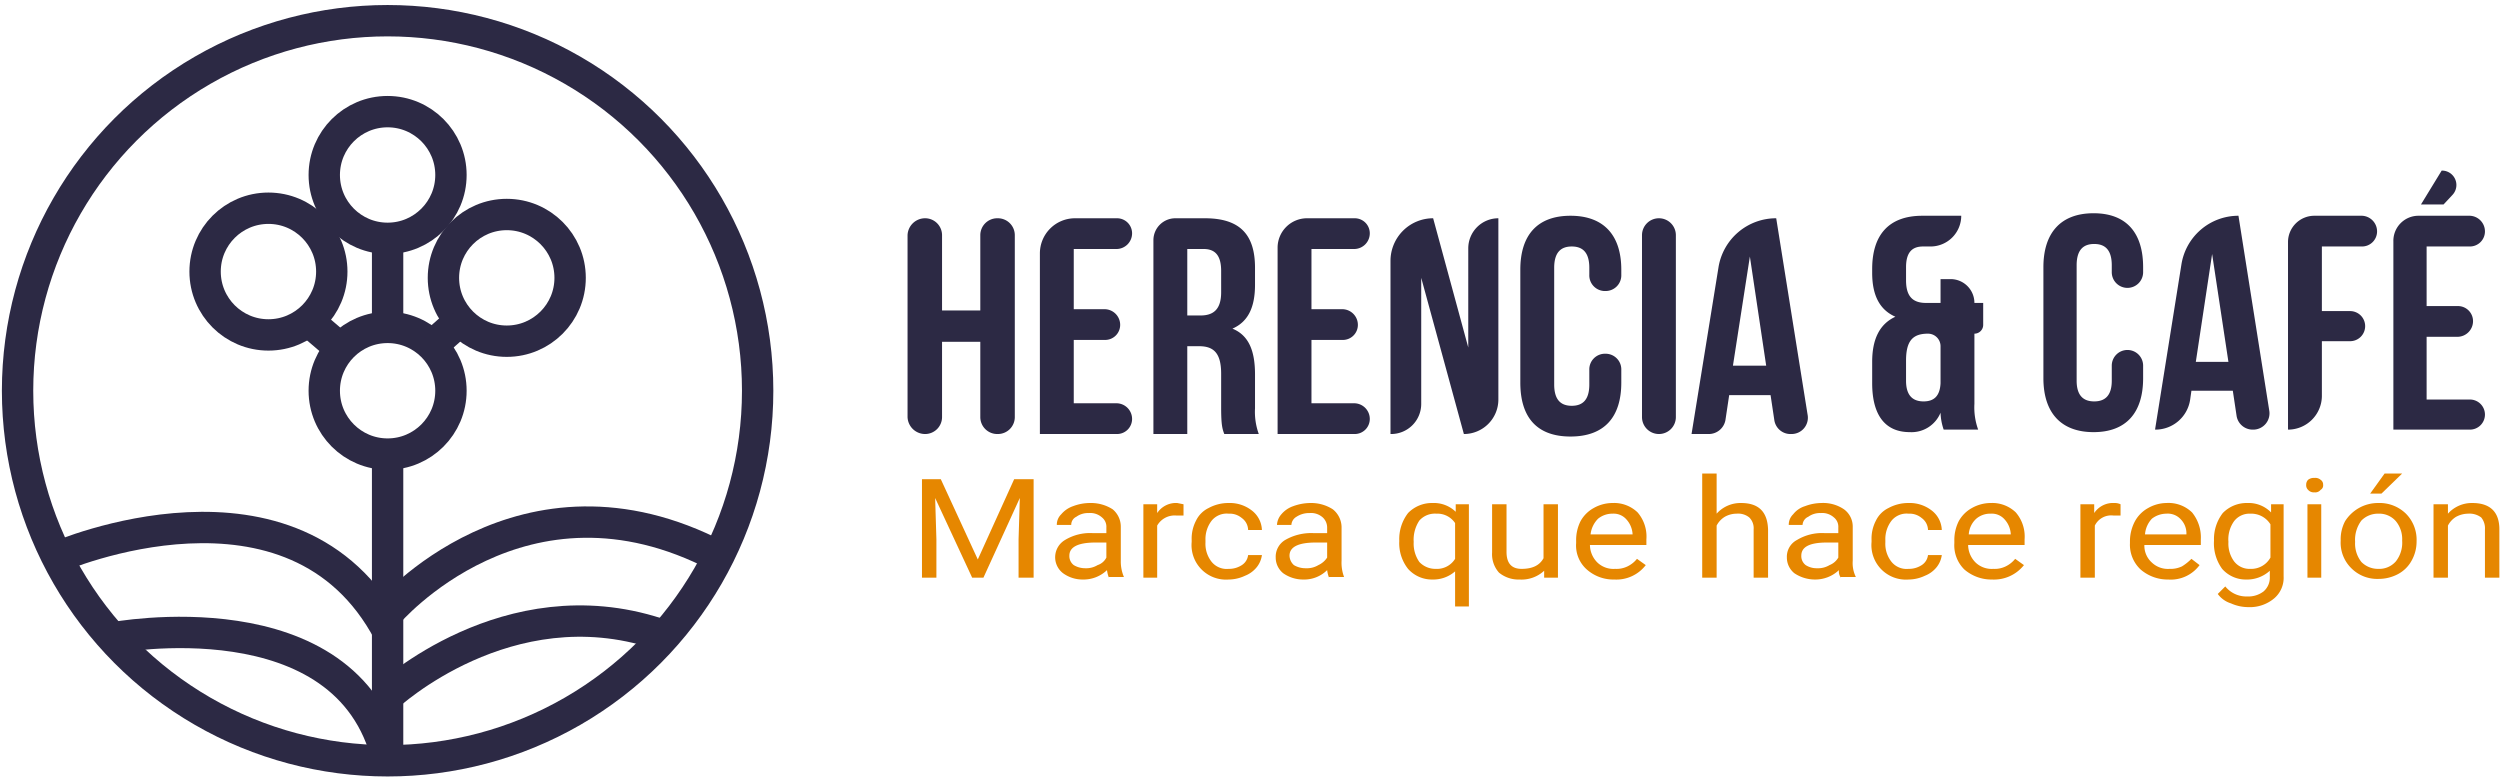 <svg id="Capa_1" data-name="Capa 1" xmlns="http://www.w3.org/2000/svg" viewBox="0 0 398.6 124.1"><defs><style>.cls-1{fill:none;stroke:#2c2944;stroke-miterlimit:10;stroke-width:5px;}.cls-2{fill:#e68700;}.cls-3{fill:#2c2944;}</style></defs><circle class="cls-1" cx="61.8" cy="62.3" r="59"/><line class="cls-1" x1="61.8" y1="121.2" x2="61.8" y2="73.3"/><circle class="cls-1" cx="42.8" cy="43.3" r="10.1"/><circle class="cls-1" cx="61.8" cy="27.9" r="10.1"/><circle class="cls-1" cx="80.8" cy="44.3" r="10.1"/><circle class="cls-1" cx="61.8" cy="62.3" r="10.1"/><line class="cls-1" x1="73.3" y1="51.2" x2="68.9" y2="55.1"/><line class="cls-1" x1="61.8" y1="38" x2="61.8" y2="52.1"/><line class="cls-1" x1="49.2" y1="51.2" x2="55.4" y2="56.5"/><path class="cls-1" d="M18,101.7s37.4-7.1,43.8,19.4"/><path class="cls-1" d="M9.2,88.8S47,72.4,62,100.9"/><path class="cls-1" d="M61.8,97.8s21.5-25.4,52.7-9.1"/><path class="cls-1" d="M61.8,111s19.1-17.8,43-10"/><path class="cls-2" d="M150,76.4l5.9,12.8,5.8-12.8h3.1V92.1h-2.4V86l.2-6.6-5.8,12.7H155l-5.9-12.7.2,6.6v6.1H147V76.4Z"/><path class="cls-2" d="M176.8,92.1a5,5,0,0,1-.3-1.2,5.4,5.4,0,0,1-3.8,1.5,5.3,5.3,0,0,1-3.2-1,3.2,3.2,0,0,1,.3-5.3,7.7,7.7,0,0,1,4.4-1.1h2.2v-.9a1.9,1.9,0,0,0-.7-1.6,2.8,2.8,0,0,0-2.1-.7,3.2,3.2,0,0,0-2,.6,1.4,1.4,0,0,0-.8,1.3h-2.3a2.3,2.3,0,0,1,.7-1.7,4.3,4.3,0,0,1,1.9-1.3,7.6,7.6,0,0,1,2.7-.5,6.4,6.4,0,0,1,3.6,1,3.6,3.6,0,0,1,1.3,2.8v5.4a6.3,6.3,0,0,0,.5,2.6h-2.4ZM173,90.6a3.5,3.5,0,0,0,2-.5,2.4,2.4,0,0,0,1.4-1.2V86.5h-1.7q-4.2,0-4.2,2.1a1.8,1.8,0,0,0,.7,1.5A3.5,3.5,0,0,0,173,90.6Z"/><path class="cls-2" d="M188.7,82.2h-1.1a3.2,3.2,0,0,0-3.1,1.6v8.3h-2.2V80.4h2.2v1.4a3.6,3.6,0,0,1,3.2-1.6l1,.2Z"/><path class="cls-2" d="M195.9,90.7a3.7,3.7,0,0,0,2.1-.6,2.2,2.2,0,0,0,1-1.6h2.2a3.9,3.9,0,0,1-.8,1.9,4.5,4.5,0,0,1-1.9,1.4,6.2,6.2,0,0,1-2.6.6,5.5,5.5,0,0,1-5.9-6v-.3a6.2,6.2,0,0,1,.7-3.1,4.3,4.3,0,0,1,2-2,6.6,6.6,0,0,1,3.2-.8,5.7,5.7,0,0,1,3.7,1.2,4.1,4.1,0,0,1,1.6,3.1H199a2.4,2.4,0,0,0-1-1.9,3,3,0,0,0-2.1-.7,3.1,3.1,0,0,0-2.7,1.1,4.8,4.8,0,0,0-1,3.1v.4a4.6,4.6,0,0,0,1,3.1A3.1,3.1,0,0,0,195.9,90.7Z"/><path class="cls-2" d="M211.9,92.1a5,5,0,0,1-.3-1.2,5.2,5.2,0,0,1-3.8,1.5,5.5,5.5,0,0,1-3.2-1,3.2,3.2,0,0,1-1.2-2.5,3.1,3.1,0,0,1,1.5-2.8,8.3,8.3,0,0,1,4.5-1.1h2.2v-.9a2.2,2.2,0,0,0-.7-1.6,2.8,2.8,0,0,0-2.1-.7,3.7,3.7,0,0,0-2.1.6,1.6,1.6,0,0,0-.8,1.3h-2.3a2.8,2.8,0,0,1,.7-1.7,4.3,4.3,0,0,1,1.9-1.3,8.1,8.1,0,0,1,2.7-.5,6.4,6.4,0,0,1,3.6,1,3.7,3.7,0,0,1,1.4,2.8v5.4a6.5,6.5,0,0,0,.4,2.6h-2.4Zm-3.7-1.5a3.5,3.5,0,0,0,2-.5,3.3,3.3,0,0,0,1.4-1.2V86.5h-1.8q-4.2,0-4.2,2.1a2.1,2.1,0,0,0,.7,1.5A3.6,3.6,0,0,0,208.2,90.6Z"/><path class="cls-2" d="M223.1,86.2a6.8,6.8,0,0,1,1.4-4.4,5.3,5.3,0,0,1,3.9-1.6,5,5,0,0,1,3.7,1.4V80.4h2.1V96.7H232V91.1a5.3,5.3,0,0,1-3.6,1.3,5.1,5.1,0,0,1-3.9-1.7,6.6,6.6,0,0,1-1.4-4.4Zm2.3.2a5.1,5.1,0,0,0,.9,3.2,3.5,3.5,0,0,0,2.6,1.1,3.4,3.4,0,0,0,3.1-1.6V83.4a3.4,3.4,0,0,0-3-1.5,3.3,3.3,0,0,0-2.7,1.1A5.5,5.5,0,0,0,225.4,86.4Z"/><path class="cls-2" d="M246.2,91a5.3,5.3,0,0,1-3.9,1.4,4.9,4.9,0,0,1-3.3-1.1,4.4,4.4,0,0,1-1.1-3.2V80.4h2.3V88q0,2.7,2.4,2.7c1.8,0,2.9-.6,3.5-1.7V80.4h2.3V92.1h-2.2Z"/><path class="cls-2" d="M257.4,92.4a6.4,6.4,0,0,1-4.4-1.6,5.1,5.1,0,0,1-1.7-4.2v-.4a6.7,6.7,0,0,1,.7-3.1,5.3,5.3,0,0,1,2.1-2.1,6.1,6.1,0,0,1,3-.8,5.4,5.4,0,0,1,4,1.5,5.9,5.9,0,0,1,1.4,4.3v.9h-9a4,4,0,0,0,1.2,2.8,3.7,3.7,0,0,0,2.8,1,4,4,0,0,0,2-.4,4.4,4.4,0,0,0,1.5-1.2l1.4,1A5.9,5.9,0,0,1,257.4,92.4Zm-.3-10.5a3.6,3.6,0,0,0-2.3.8,4.2,4.2,0,0,0-1.2,2.5h6.7a3.8,3.8,0,0,0-1-2.4A2.7,2.7,0,0,0,257.1,81.9Z"/><path class="cls-2" d="M273.7,81.9a5.1,5.1,0,0,1,3.9-1.7c2.8,0,4.2,1.4,4.3,4.2v7.7h-2.3V84.4a2.4,2.4,0,0,0-.7-1.9,2.8,2.8,0,0,0-2-.6,3.8,3.8,0,0,0-1.9.5,3.5,3.5,0,0,0-1.3,1.4v8.3h-2.3V75.5h2.3Z"/><path class="cls-2" d="M293.5,92.1a1.7,1.7,0,0,1-.3-1.2,5.5,5.5,0,0,1-3.8,1.5,5.9,5.9,0,0,1-3.3-1,3.2,3.2,0,0,1-1.2-2.5,3,3,0,0,1,1.6-2.8,7.7,7.7,0,0,1,4.4-1.1h2.2v-.9a1.9,1.9,0,0,0-.7-1.6,2.8,2.8,0,0,0-2.1-.7,3.2,3.2,0,0,0-2,.6,1.5,1.5,0,0,0-.9,1.3h-2.2a2.3,2.3,0,0,1,.7-1.7,3.8,3.8,0,0,1,1.9-1.3,7.5,7.5,0,0,1,2.6-.5,5.9,5.9,0,0,1,3.6,1,3.4,3.4,0,0,1,1.4,2.8v5.4a5,5,0,0,0,.5,2.6h-2.4Zm-3.8-1.5a3.5,3.5,0,0,0,2-.5,2.8,2.8,0,0,0,1.4-1.2V86.5h-1.8c-2.8,0-4.1.7-4.1,2.1a1.8,1.8,0,0,0,.7,1.5A3.2,3.2,0,0,0,289.7,90.6Z"/><path class="cls-2" d="M304.3,90.7a3.7,3.7,0,0,0,2.1-.6,2.2,2.2,0,0,0,1-1.6h2.2a3.9,3.9,0,0,1-.8,1.9,4.5,4.5,0,0,1-1.9,1.4,6.2,6.2,0,0,1-2.6.6,5.5,5.5,0,0,1-5.9-6v-.3a6.2,6.2,0,0,1,.7-3.1,4.3,4.3,0,0,1,2-2,6.6,6.6,0,0,1,3.2-.8,5.7,5.7,0,0,1,3.7,1.2,4.1,4.1,0,0,1,1.6,3.1h-2.2a2.4,2.4,0,0,0-1-1.9,3,3,0,0,0-2.1-.7,3.1,3.1,0,0,0-2.7,1.1,4.8,4.8,0,0,0-1,3.1v.4a4.6,4.6,0,0,0,1,3.1A3.1,3.1,0,0,0,304.3,90.7Z"/><path class="cls-2" d="M317.6,92.4a6.6,6.6,0,0,1-4.4-1.6,5.4,5.4,0,0,1-1.6-4.2v-.4a6.7,6.7,0,0,1,.7-3.1,5.3,5.3,0,0,1,2.1-2.1,6.1,6.1,0,0,1,3-.8,5.4,5.4,0,0,1,4,1.5,5.9,5.9,0,0,1,1.4,4.3v.9h-9a4,4,0,0,0,1.2,2.8,3.7,3.7,0,0,0,2.8,1,4,4,0,0,0,2-.4,4.4,4.4,0,0,0,1.5-1.2l1.4,1A6.1,6.1,0,0,1,317.6,92.4Zm-.2-10.5a3.4,3.4,0,0,0-2.3.8,3.7,3.7,0,0,0-1.2,2.5h6.7a3.8,3.8,0,0,0-1-2.4A2.7,2.7,0,0,0,317.4,81.9Z"/><path class="cls-2" d="M338.1,82.2H337a2.9,2.9,0,0,0-3,1.6v8.3h-2.3V80.4h2.2v1.4a3.6,3.6,0,0,1,3.2-1.6,2.2,2.2,0,0,1,1,.2Z"/><path class="cls-2" d="M345.7,92.4a6.6,6.6,0,0,1-4.4-1.6,5.4,5.4,0,0,1-1.7-4.2v-.4a6.8,6.8,0,0,1,.8-3.1,5.3,5.3,0,0,1,2.1-2.1,6,6,0,0,1,2.9-.8,5.4,5.4,0,0,1,4.1,1.5,6.3,6.3,0,0,1,1.4,4.3v.9h-9a3.6,3.6,0,0,0,1.2,2.8,3.7,3.7,0,0,0,2.8,1,4.2,4.2,0,0,0,2-.4,7.9,7.9,0,0,0,1.5-1.2l1.3,1A5.7,5.7,0,0,1,345.7,92.4Zm-.3-10.5a3.8,3.8,0,0,0-2.3.8,4.1,4.1,0,0,0-1.1,2.5h6.6a3.2,3.2,0,0,0-.9-2.4A2.8,2.8,0,0,0,345.4,81.9Z"/><path class="cls-2" d="M353,86.2a6.8,6.8,0,0,1,1.4-4.4,5.3,5.3,0,0,1,3.9-1.6,5,5,0,0,1,3.8,1.5V80.4h2V91.9a4.3,4.3,0,0,1-1.5,3.5,6,6,0,0,1-4.1,1.4,6.7,6.7,0,0,1-2.8-.6,4.1,4.1,0,0,1-2.1-1.5l1.2-1.2a4.3,4.3,0,0,0,3.5,1.6,4,4,0,0,0,2.6-.8,2.9,2.9,0,0,0,1-2.3V91a5.4,5.4,0,0,1-3.8,1.4,5,5,0,0,1-3.8-1.7A6.9,6.9,0,0,1,353,86.2Zm2.3.2a4.8,4.8,0,0,0,.9,3.1,3.1,3.1,0,0,0,2.6,1.2,3.5,3.5,0,0,0,3.2-1.8V83.6a3.6,3.6,0,0,0-3.2-1.7,3.1,3.1,0,0,0-2.6,1.2A5,5,0,0,0,355.3,86.4Z"/><path class="cls-2" d="M367.7,77.3a1.1,1.1,0,0,1,.3-.8,1.5,1.5,0,0,1,1-.3,1.3,1.3,0,0,1,1,.3.9.9,0,0,1,.4.8.8.8,0,0,1-.4.8,1.1,1.1,0,0,1-1,.4,1.2,1.2,0,0,1-1-.4A1,1,0,0,1,367.7,77.3Zm2.4,14.8h-2.2V80.4h2.2Z"/><path class="cls-2" d="M373.2,86.2a6.2,6.2,0,0,1,.7-3.1,6.3,6.3,0,0,1,2.2-2.1,6.2,6.2,0,0,1,3.1-.8,6,6,0,0,1,4.4,1.7,5.9,5.9,0,0,1,1.7,4.4h0a6.2,6.2,0,0,1-.8,3.1,5.3,5.3,0,0,1-2.1,2.1,6.6,6.6,0,0,1-3.2.8,5.8,5.8,0,0,1-4.3-1.7,5.7,5.7,0,0,1-1.7-4.4Zm2.3.2a4.7,4.7,0,0,0,1,3.2,3.7,3.7,0,0,0,2.7,1.1,3.5,3.5,0,0,0,2.8-1.2,4.8,4.8,0,0,0,1-3.3,4.5,4.5,0,0,0-1-3.1,3.5,3.5,0,0,0-2.8-1.2,3.7,3.7,0,0,0-2.7,1.1A5.1,5.1,0,0,0,375.5,86.4Zm4.7-10.9H383l-3.3,3.2h-1.8Z"/><path class="cls-2" d="M390.3,80.4v1.5a5.1,5.1,0,0,1,3.9-1.7c2.8,0,4.3,1.4,4.3,4.2v7.7h-2.3V84.4a2.7,2.7,0,0,0-.6-1.9,3.1,3.1,0,0,0-2.1-.6,4.1,4.1,0,0,0-1.9.5,3.5,3.5,0,0,0-1.3,1.4v8.3h-2.3V80.4Z"/><path class="cls-3" d="M302.2,50.5c-2.5-1.1-3.7-3.4-3.7-7v-.6c0-5.5,2.7-8.5,8-8.5h6.2a4.9,4.9,0,0,1-4.9,4.9h-1.2c-1.7,0-2.7.9-2.7,3.3v2.1c0,2.7,1.2,3.6,3.2,3.6h2.3V44.5H311a3.8,3.8,0,0,1,3.8,3.8h1.4v3.5a1.4,1.4,0,0,1-1.4,1.4h0V64.4a10.4,10.4,0,0,0,.6,4.1h-5.5a9.1,9.1,0,0,1-.5-2.7,5,5,0,0,1-4.9,3.1c-4,0-6-2.8-6-7.8V57.7C298.5,54.2,299.6,51.7,302.2,50.5ZM306.7,64c1.6,0,2.6-.8,2.7-2.9V55.2a2,2,0,0,0-2-2h0c-2.4,0-3.5,1.1-3.5,4.3v3.2C303.9,63.1,305,64,306.7,64Z"/><path class="cls-3" d="M339.2,55.8a2.5,2.5,0,0,1,2.5,2.5v2c0,5.5-2.7,8.6-7.9,8.6s-8-3.1-8-8.6V42.6c0-5.4,2.7-8.6,8-8.6s7.9,3.2,7.9,8.6v.8a2.5,2.5,0,0,1-2.5,2.5h0a2.5,2.5,0,0,1-2.5-2.5V42.3c0-2.5-1.1-3.4-2.8-3.4s-2.8.9-2.8,3.4V60.7c0,2.4,1.1,3.3,2.8,3.3s2.8-.9,2.8-3.3V58.3a2.5,2.5,0,0,1,2.5-2.5Z"/><path class="cls-3" d="M359.2,68.5h0a2.6,2.6,0,0,1-2.6-2.2l-.6-4h-6.6l-.2,1.4a5.6,5.6,0,0,1-5.6,4.8h0l4.2-26.3a9.2,9.2,0,0,1,9.1-7.8h0l4.9,31A2.6,2.6,0,0,1,359.2,68.5Zm-9.1-10.8h5.2l-2.6-17.2Z"/><path class="cls-3" d="M370.2,49.6h4.5a2.4,2.4,0,0,1,2.4,2.4h0a2.4,2.4,0,0,1-2.4,2.4h-4.5v8.8a5.4,5.4,0,0,1-5.4,5.3h0V38.6a4.2,4.2,0,0,1,4.2-4.2h7.6a2.5,2.5,0,0,1,2.4,2.5h0a2.4,2.4,0,0,1-2.4,2.4h-6.4Z"/><path class="cls-3" d="M386.9,48.8h5a2.4,2.4,0,0,1,2.4,2.4h0a2.5,2.5,0,0,1-2.4,2.5h-5v10h6.9a2.4,2.4,0,0,1,2.4,2.4h0a2.4,2.4,0,0,1-2.4,2.4H381.6v-30a4,4,0,0,1,4-4.1h8.2a2.5,2.5,0,0,1,2.4,2.5h0a2.4,2.4,0,0,1-2.4,2.4h-6.9ZM391,31.1l-1.4,1.5H386l3.3-5.4h0A2.3,2.3,0,0,1,391,31.1Z"/><path class="cls-3" d="M147.5,69.2h0a2.8,2.8,0,0,1-2.8-2.7v-29a2.8,2.8,0,0,1,2.8-2.7h0a2.7,2.7,0,0,1,2.7,2.7v12h6.1v-12a2.7,2.7,0,0,1,2.7-2.7h.1a2.7,2.7,0,0,1,2.7,2.7v29a2.7,2.7,0,0,1-2.7,2.7H159a2.7,2.7,0,0,1-2.7-2.7v-12h-6.1v12A2.7,2.7,0,0,1,147.5,69.2Z"/><path class="cls-3" d="M171.2,49.3h5a2.5,2.5,0,0,1,2.4,2.5h0a2.4,2.4,0,0,1-2.4,2.4h-5V64.3h6.9a2.5,2.5,0,0,1,2.4,2.5h0a2.4,2.4,0,0,1-2.4,2.4H165.8V40.4a5.6,5.6,0,0,1,5.6-5.6h6.7a2.4,2.4,0,0,1,2.4,2.4h0a2.5,2.5,0,0,1-2.4,2.5h-6.9Z"/><path class="cls-3" d="M195.2,69.2c-.3-.8-.5-1.4-.5-4.2V59.6c0-3.2-1.1-4.4-3.5-4.4h-1.9v14h-5.4V38.3a3.5,3.5,0,0,1,3.5-3.5h4.7c5.6,0,8,2.6,8,7.9v2.7c0,3.6-1.1,5.9-3.6,7,2.7,1.1,3.6,3.7,3.6,7.3v5.4a10.4,10.4,0,0,0,.6,4.1Zm-5.9-29.5V50.3h2.1c2,0,3.3-.9,3.3-3.7V43.2c0-2.4-.9-3.5-2.8-3.5Z"/><path class="cls-3" d="M209.1,49.3h5a2.5,2.5,0,0,1,2.4,2.5h0a2.4,2.4,0,0,1-2.4,2.4h-5V64.3H216a2.5,2.5,0,0,1,2.4,2.5h0a2.4,2.4,0,0,1-2.4,2.4H203.7V39.4a4.7,4.7,0,0,1,4.6-4.6H216a2.4,2.4,0,0,1,2.4,2.4h0a2.5,2.5,0,0,1-2.4,2.5h-6.9Z"/><path class="cls-3" d="M226.6,44.3V64.4a4.8,4.8,0,0,1-4.9,4.8h0V41.6a6.8,6.8,0,0,1,6.8-6.8h0l5.6,20.6V39.6a4.8,4.8,0,0,1,4.8-4.8h0V63.7a5.5,5.5,0,0,1-5.5,5.5h0Z"/><path class="cls-3" d="M256,56.4a2.5,2.5,0,0,1,2.5,2.6v2c0,5.5-2.7,8.6-8.1,8.6s-8-3.1-8-8.6V43c0-5.5,2.7-8.6,8-8.6s8.1,3.1,8.1,8.6v.8a2.5,2.5,0,0,1-2.5,2.6h0a2.5,2.5,0,0,1-2.6-2.6V42.7c0-2.5-1.1-3.4-2.8-3.4s-2.8.9-2.8,3.4V61.3c0,2.5,1.1,3.4,2.8,3.4s2.8-.9,2.8-3.4V59a2.5,2.5,0,0,1,2.6-2.6Z"/><path class="cls-3" d="M264.5,34.8h0a2.7,2.7,0,0,1,2.7,2.7v29a2.7,2.7,0,0,1-2.7,2.7h0a2.7,2.7,0,0,1-2.7-2.7v-29A2.7,2.7,0,0,1,264.5,34.8Z"/><path class="cls-3" d="M285.6,69.2h0a2.6,2.6,0,0,1-2.7-2.2l-.6-4h-6.6l-.6,4a2.7,2.7,0,0,1-2.7,2.2h-2.7L274,42.6a9.3,9.3,0,0,1,9.2-7.8h0l5,31.3A2.6,2.6,0,0,1,285.6,69.2Zm-9.3-10.9h5.3L279,40.9Z"/></svg>
